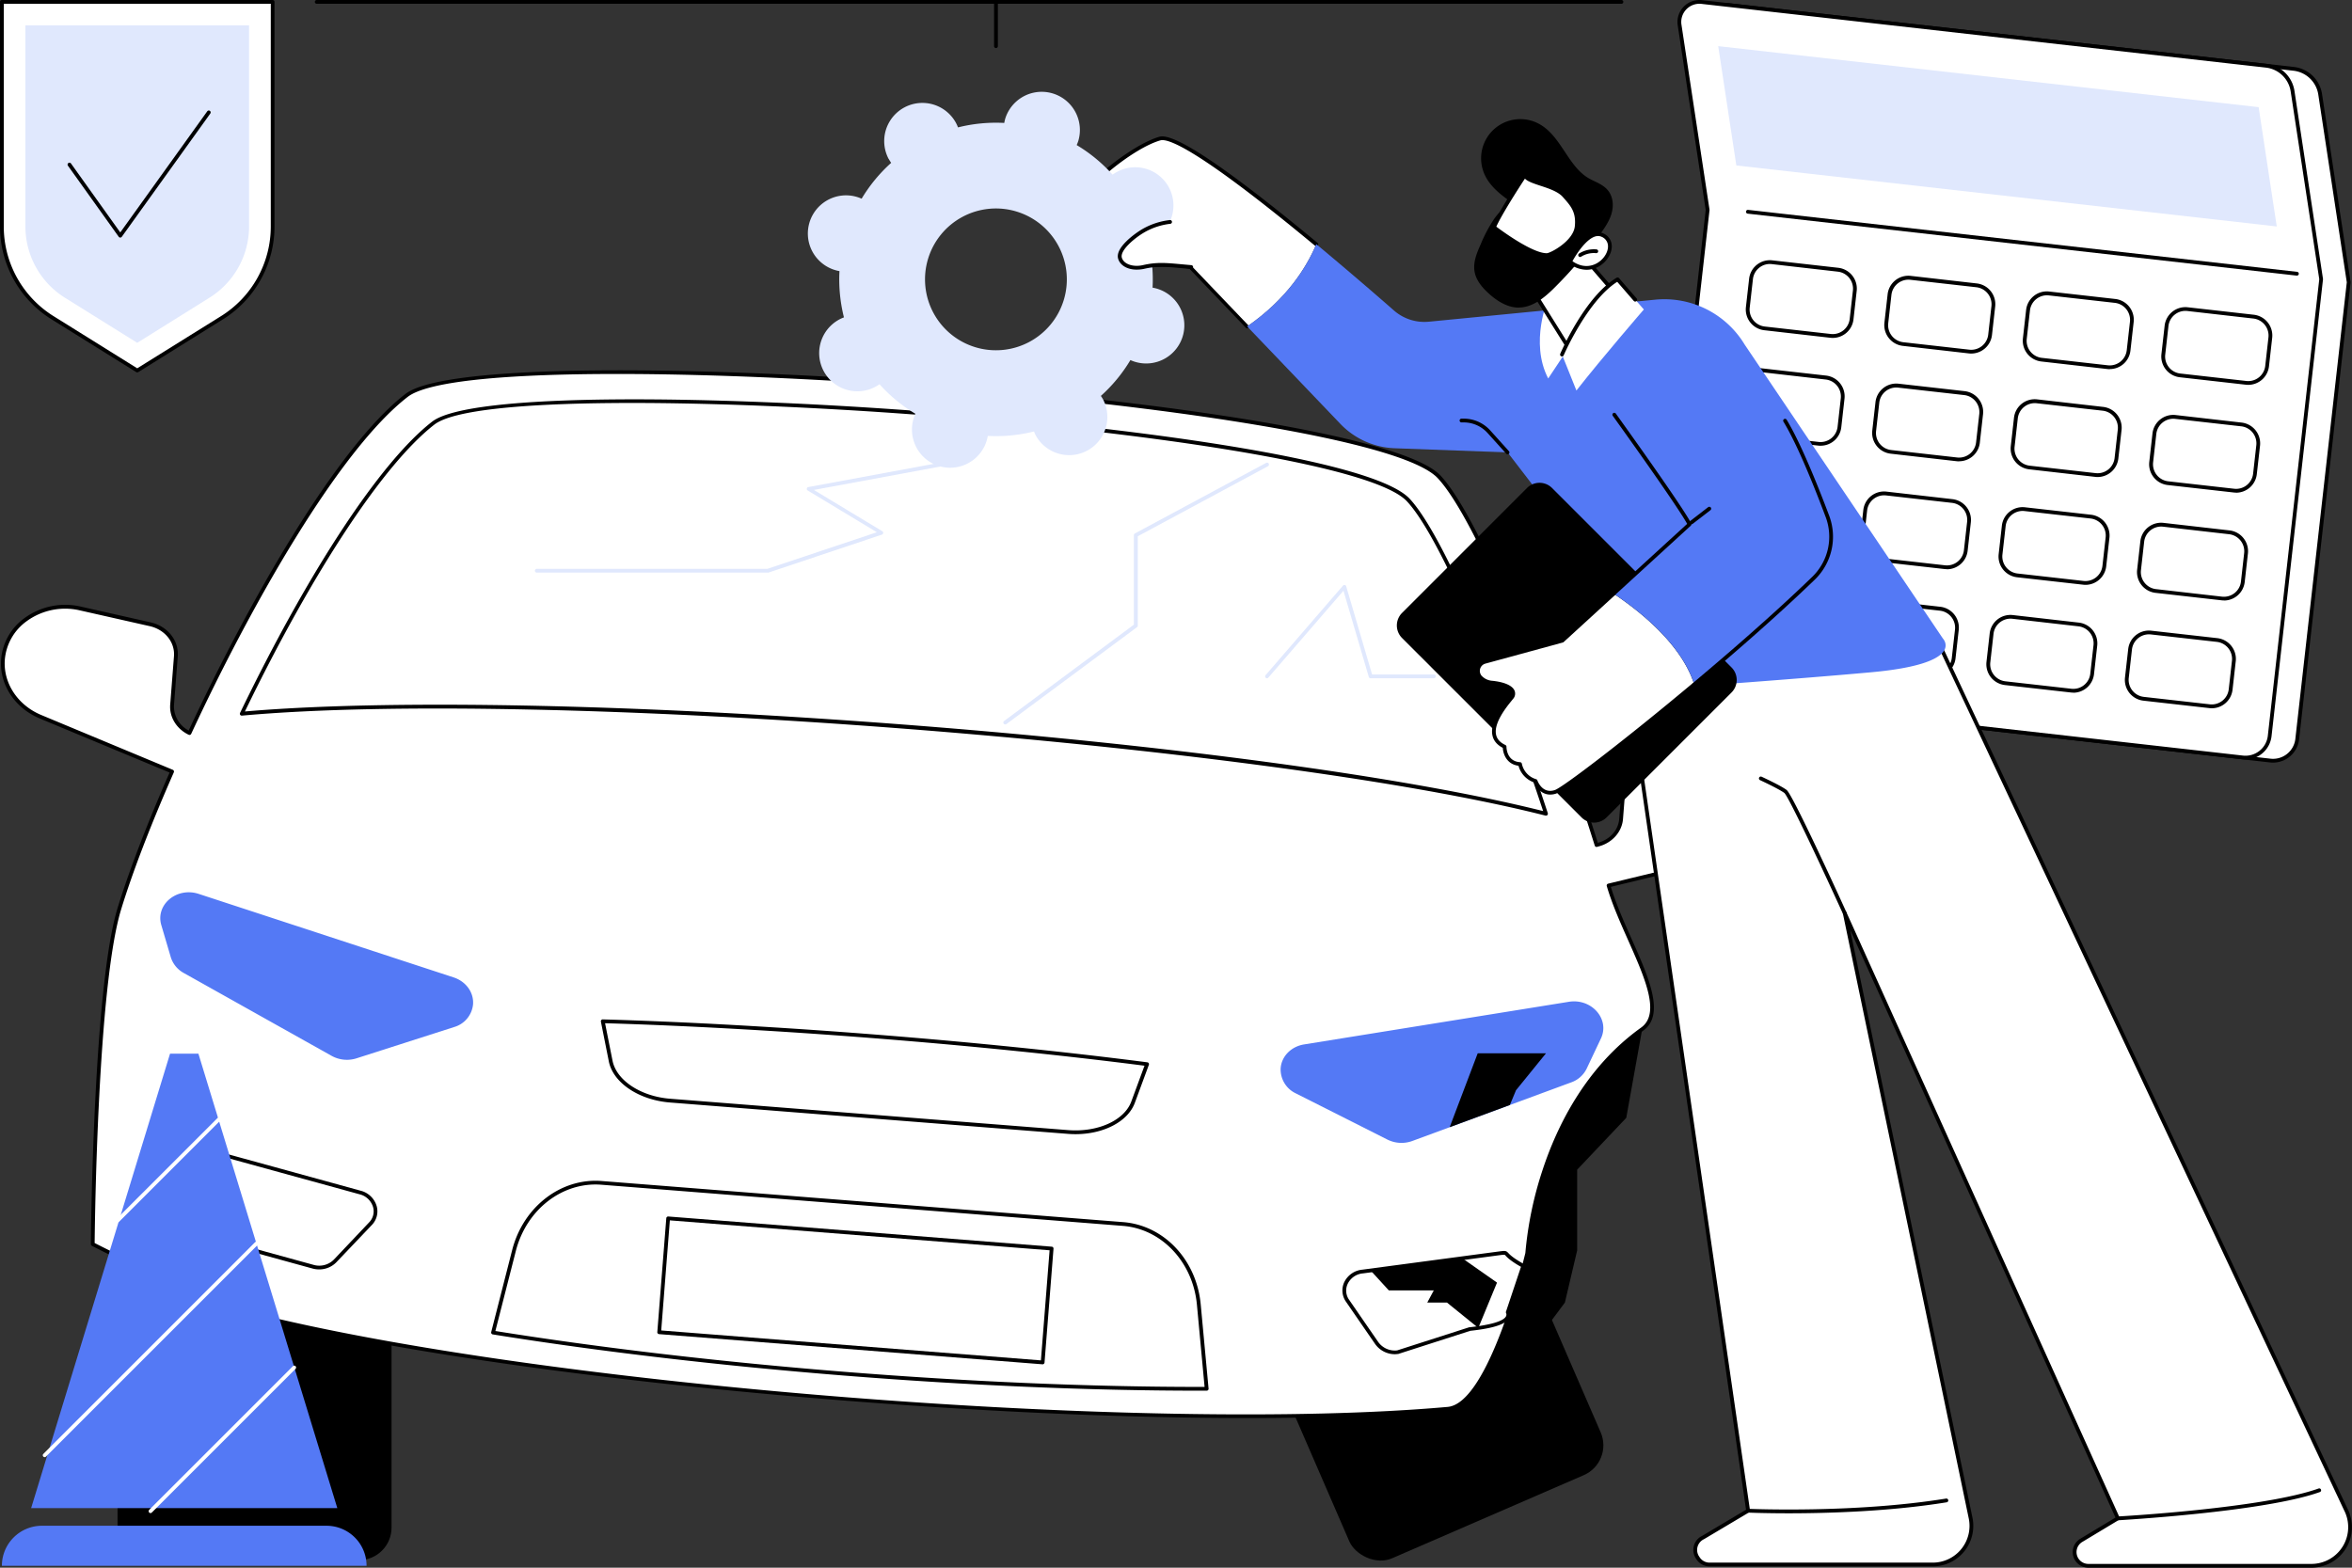 <svg xmlns="http://www.w3.org/2000/svg" viewBox="0 0 1246.5 831"><rect x="0" y="0" width="1246.5" height="831" fill="#333333" stroke="none"/><g id="e0ed1b88-3d19-4ef1-a6c0-49e5fc358bfc" data-name="Layer 2"><g id="a42763b7-e71f-4056-bc85-5fe0bbc535f4" data-name="Illustration"><g id="ad0b7c5a-a01b-4952-83ca-067c3853cf43" data-name="Damage evaluation"><path d="M903.73,369.35l299.46,33.81a12.93,12.93,0,0,0,14.29-11.4l27.27-242.12L1229.62,50a16,16,0,0,0-14-13.46L916.44,2.72a10.64,10.64,0,0,0-11.71,12.17l14.88,98.05L892.34,355.05A12.93,12.93,0,0,0,903.73,369.35Z" style="fill:#fff"></path><path d="M1204.67,404.24a14.12,14.12,0,0,1-1.59-.09l-299.46-33.8a13.94,13.94,0,0,1-12.27-15.41L918.6,113,903.74,15A11.65,11.65,0,0,1,916.55,1.72L1215.76,35.5a17,17,0,0,1,14.85,14.3l15.13,99.69a1.22,1.22,0,0,1,0,.27l-27.27,242.11a13.92,13.92,0,0,1-13.8,12.37ZM915.22,3.65a9.64,9.64,0,0,0-9.5,11.09l14.88,98.05a1.13,1.13,0,0,1,0,.26L893.33,355.17a12,12,0,0,0,10.51,13.19l299.47,33.8a11.9,11.9,0,0,0,13.17-10.52l27.26-242L1228.63,50.1a15,15,0,0,0-13.1-12.61L916.33,3.71A10.32,10.32,0,0,0,915.22,3.65Z"></path><path d="M889.14,367.71l299.46,33.8a12.92,12.92,0,0,0,14.29-11.4L1230.16,148,1215,48.31a16,16,0,0,0-14-13.47L901.85,1.07a10.64,10.64,0,0,0-11.71,12.18l14.88,98L877.75,353.41A12.93,12.93,0,0,0,889.14,367.71Z" style="fill:#fff"></path><path d="M1190.08,402.59a14.12,14.12,0,0,1-1.59-.09L889,368.7a13.94,13.94,0,0,1-12.27-15.4l27.25-242L889.15,13.4A11.65,11.65,0,0,1,902,.08l299.21,33.77A17,17,0,0,1,1216,48.16l15.13,99.69a1.13,1.13,0,0,1,0,.26l-27.27,242.11a13.92,13.92,0,0,1-13.8,12.37ZM900.63,2a9.64,9.64,0,0,0-9.5,11.09L906,111.14a1.22,1.22,0,0,1,0,.27L878.74,353.52a11.94,11.94,0,0,0,10.51,13.19l299.47,33.81A11.92,11.92,0,0,0,1201.89,390l27.26-242L1214,48.46a15,15,0,0,0-13.1-12.62L901.73,2.06A10,10,0,0,0,900.63,2Z"></path><polygon points="1197.02 56.8 1206.62 120.04 920.21 87.71 910.61 24.46 1197.02 56.8" style="fill:#e0e8fd"></polygon><path d="M1217.25,146.09h-.12L926.22,113.25a1,1,0,1,1,.23-2l290.91,32.84a1,1,0,0,1-.11,2Z"></path><path d="M1191.52,204a10.64,10.64,0,0,1-1.26-.07l-35-3.95a11.08,11.08,0,0,1-9.76-12.24l1.7-15.1a11.08,11.08,0,0,1,12.24-9.76l35,3.95a11.08,11.08,0,0,1,9.76,12.24l-1.7,15.1a11.06,11.06,0,0,1-11,9.83Zm-36-6,35,3.95a9.06,9.06,0,0,0,10-8l1.7-15.1a9.08,9.08,0,0,0-8-10l-35-4a9.05,9.05,0,0,0-10,8l-1.7,15.1A9.07,9.07,0,0,0,1155.49,198Z"></path><path d="M1118.12,195.69a10.93,10.93,0,0,1-1.27-.07l-35-4a11.08,11.08,0,0,1-9.76-12.23l1.7-15.1a11.06,11.06,0,0,1,12.24-9.76l35,3.95a11.08,11.08,0,0,1,9.76,12.23l-1.71,15.1a11,11,0,0,1-11,9.83Zm-36-6,35,3.95a9.07,9.07,0,0,0,10-8l1.7-15.1a9.08,9.08,0,0,0-8-10l-35-3.95a9.07,9.07,0,0,0-10,8l-1.7,15.1A9.08,9.08,0,0,0,1082.08,189.69Z"></path><path d="M1044.71,187.41a10.64,10.64,0,0,1-1.26-.07l-35-4a11.1,11.1,0,0,1-9.76-12.24l1.7-15.1a11.06,11.06,0,0,1,12.25-9.76l35,4a11.08,11.08,0,0,1,9.76,12.24l-1.7,15.1a11.08,11.08,0,0,1-11,9.83Zm-36-6,35,3.95a9.07,9.07,0,0,0,10-8l1.7-15.1a9.08,9.08,0,0,0-8-10l-35-3.95a9.07,9.07,0,0,0-10,8l-1.7,15.1A9.08,9.08,0,0,0,1008.68,181.4Z"></path><path d="M971.3,179.12a10.64,10.64,0,0,1-1.26-.07l-35-4a11.07,11.07,0,0,1-9.75-12.24l1.7-15.1A11.08,11.08,0,0,1,939.23,138l35,3.95A11.09,11.09,0,0,1,984,154.19l-1.7,15.1a11.06,11.06,0,0,1-11,9.83ZM938,139.93a9.06,9.06,0,0,0-9,8.06l-1.7,15.1a9.06,9.06,0,0,0,8,10l35,3.95a9.07,9.07,0,0,0,10-8L982,154a9.08,9.08,0,0,0-8-10L939,140A8.89,8.89,0,0,0,938,139.93Z"></path><path d="M1185.09,261.13a10.93,10.93,0,0,1-1.27-.07l-35-3.95a11.08,11.08,0,0,1-9.76-12.24l1.7-15.1A11.08,11.08,0,0,1,1153,220l35,4a11.1,11.1,0,0,1,9.76,12.24l-1.71,15.1a11.06,11.06,0,0,1-11,9.83Zm-36-6,35,3.95a9.07,9.07,0,0,0,10-8l1.7-15.1a9.08,9.08,0,0,0-8-10l-35-3.95a9.07,9.07,0,0,0-10,8l-1.7,15.1A9.08,9.08,0,0,0,1149.05,255.12Z"></path><path d="M1111.68,252.85c-.42,0-.84,0-1.26-.07l-35-4a11.08,11.08,0,0,1-9.76-12.23l1.7-15.1a11.06,11.06,0,0,1,12.25-9.76l35,4a11.08,11.08,0,0,1,9.76,12.24l-1.7,15.09a11.08,11.08,0,0,1-11,9.84Zm-36-6,35,3.95a9.07,9.07,0,0,0,10-8l1.7-15.1a9.09,9.09,0,0,0-8-10l-35-3.95a9.09,9.09,0,0,0-10,8l-1.7,15.1A9.08,9.08,0,0,0,1075.65,246.84Z"></path><path d="M1038.27,244.56a10.64,10.64,0,0,1-1.26-.07l-35-4a11.08,11.08,0,0,1-9.75-12.24l1.7-15.1a11.08,11.08,0,0,1,12.24-9.76l35,3.95a11.09,11.09,0,0,1,9.76,12.24l-1.7,15.1a11.08,11.08,0,0,1-11,9.83Zm-36-6,35,3.95a9.07,9.07,0,0,0,10-8l1.7-15.09a9.08,9.08,0,0,0-8-10l-35-3.95a9.05,9.05,0,0,0-10,8l-1.7,15.09A9.08,9.08,0,0,0,1002.24,238.55Z"></path><path d="M964.87,236.27a10.81,10.81,0,0,1-1.27-.07l-35-3.95A11.08,11.08,0,0,1,918.85,220l1.7-15.1a11.08,11.08,0,0,1,12.24-9.76l35,3.95a11.08,11.08,0,0,1,9.75,12.24l-1.7,15.1a11,11,0,0,1-11,9.83Zm-36-6,35,4a9.09,9.09,0,0,0,10-8l1.7-15.1a9.08,9.08,0,0,0-8-10l-35-4a9.07,9.07,0,0,0-10,8l-1.7,15.1A9.07,9.07,0,0,0,928.83,230.26Z"></path><path d="M1178.65,318.28a10.64,10.64,0,0,1-1.26-.07l-35-3.95a11.08,11.08,0,0,1-9.76-12.24l1.7-15.09a11.08,11.08,0,0,1,12.25-9.77l35,4a11.08,11.08,0,0,1,9.76,12.23l-1.7,15.1a11.06,11.06,0,0,1-11,9.83Zm-36-6,35,4a9.09,9.09,0,0,0,10-8l1.7-15.1a9.08,9.08,0,0,0-8-10l-35-4a9.07,9.07,0,0,0-10,8l-1.7,15.1A9.09,9.09,0,0,0,1142.62,312.28Z"></path><path d="M1105.24,310c-.42,0-.84,0-1.26-.07L1069,306a11.08,11.08,0,0,1-9.76-12.24l1.7-15.1a11.06,11.06,0,0,1,12.24-9.76l35,3.95a11.08,11.08,0,0,1,9.76,12.24l-1.7,15.1a11.08,11.08,0,0,1-11,9.83Zm-36-6,35,3.95a9.07,9.07,0,0,0,10-8l1.7-15.1a9.07,9.07,0,0,0-8-10l-35-3.95a9.05,9.05,0,0,0-10,8l-1.71,15.1A9.09,9.09,0,0,0,1069.21,304Z"></path><path d="M1031.83,301.71a10.76,10.76,0,0,1-1.26-.07l-35-3.95a11.08,11.08,0,0,1-9.76-12.24l1.7-15.1a11.08,11.08,0,0,1,12.24-9.76l35,4a11.08,11.08,0,0,1,9.75,12.24l-1.7,15.1a11.06,11.06,0,0,1-11,9.83Zm-36-6,35,3.95a9.07,9.07,0,0,0,10-8l1.7-15.1a9.08,9.08,0,0,0-8-10l-35-3.95a9.07,9.07,0,0,0-10,8l-1.7,15.1A9.07,9.07,0,0,0,995.8,295.7Z"></path><path d="M958.43,293.43a10.66,10.66,0,0,1-1.26-.08l-35-4a11.08,11.08,0,0,1-9.76-12.23l1.7-15.1a11.06,11.06,0,0,1,12.25-9.76l35,3.95a11.08,11.08,0,0,1,9.76,12.23l-1.7,15.1a11.08,11.08,0,0,1-11,9.84Zm-36-6,35,3.95a9.07,9.07,0,0,0,10-8l1.7-15.1a9.08,9.08,0,0,0-8-10l-35-4a9.07,9.07,0,0,0-10,8l-1.7,15.1A9.08,9.08,0,0,0,922.4,287.42Z"></path><path d="M1172.21,375.44a10.66,10.66,0,0,1-1.26-.08l-35-3.95a11.07,11.07,0,0,1-9.76-12.23l1.7-15.1a11.06,11.06,0,0,1,12.24-9.76l35,3.95a11.08,11.08,0,0,1,9.76,12.24l-1.7,15.09a11.08,11.08,0,0,1-11,9.84Zm-33.33-39.19a9.08,9.08,0,0,0-9,8.05l-1.7,15.1a9.08,9.08,0,0,0,8,10l35,3.95a9.07,9.07,0,0,0,10-8l1.7-15.1a9.08,9.08,0,0,0-8-10l-35-3.95C1139.57,336.27,1139.22,336.25,1138.88,336.25Z"></path><path d="M1098.8,367.15a10.76,10.76,0,0,1-1.26-.07l-35-3.95a11.09,11.09,0,0,1-9.76-12.24l1.7-15.1a11.08,11.08,0,0,1,12.24-9.76l35,4a11.07,11.07,0,0,1,9.75,12.24l-1.7,15.1a11.08,11.08,0,0,1-11,9.83Zm-36-6,35,3.95a9.05,9.05,0,0,0,10-8l1.71-15.1a9.08,9.08,0,0,0-8-10l-35-4a9.07,9.07,0,0,0-10,8l-1.7,15.1A9.08,9.08,0,0,0,1062.77,361.14Z"></path><path d="M1025.4,358.86a10.93,10.93,0,0,1-1.27-.07l-35-4a11.08,11.08,0,0,1-9.76-12.24l1.7-15.1a11.08,11.08,0,0,1,12.25-9.76l35,3.95a11.1,11.1,0,0,1,9.76,12.24l-1.7,15.1a11.06,11.06,0,0,1-11,9.83Zm-36-6,35,3.95a9.07,9.07,0,0,0,10-8l1.7-15.1a9.08,9.08,0,0,0-8-10l-35-3.95a9.07,9.07,0,0,0-10,8l-1.7,15.1A9.07,9.07,0,0,0,989.37,352.85Z"></path><path d="M952,350.58c-.42,0-.84,0-1.26-.07l-35-3.95A11.08,11.08,0,0,1,906,334.32l1.7-15.1a11.06,11.06,0,0,1,12.24-9.76l35,4a11.08,11.08,0,0,1,9.76,12.24L963,340.74a11.08,11.08,0,0,1-11,9.84Zm-36-6,35,3.95a9.07,9.07,0,0,0,10-8l1.7-15.1a9.07,9.07,0,0,0-8-10l-35-4a9.09,9.09,0,0,0-10,8l-1.7,15.1A9.08,9.08,0,0,0,916,344.57Z"></path><path d="M144.47,1H1V119.89a57.3,57.3,0,0,0,27,48.62L72.73,196.4l44.75-27.89a57.3,57.3,0,0,0,27-48.62Z" style="fill:#fff"></path><path d="M72.73,197.4a1,1,0,0,1-.52-.15L27.46,169.36A57.94,57.94,0,0,1,0,119.89V1A1,1,0,0,1,1,0H144.47a1,1,0,0,1,1,1V119.89A57.94,57.94,0,0,1,118,169.36L73.26,197.25A1,1,0,0,1,72.73,197.4ZM2,2V119.89a56,56,0,0,0,26.51,47.77l44.22,27.57L117,167.66a56,56,0,0,0,26.51-47.77V2Z"></path><path d="M34.58,157.93a44.56,44.56,0,0,1-21.11-38V13.46H132V119.89a44.57,44.57,0,0,1-21.12,38L72.73,181.72Z" style="fill:#e0e8fd"></path><path d="M63.74,125.93a1,1,0,0,1-.82-.42L36,87.83a1,1,0,1,1,1.63-1.16l26.11,36.54L109.84,59a1,1,0,0,1,1.63,1.16L64.55,125.51A1,1,0,0,1,63.74,125.93Z"></path><path d="M859.32,2H167.86a1,1,0,0,1,0-2H859.32a1,1,0,0,1,0,2Z"></path><path d="M527.84,25.47a1,1,0,0,1-1-1V1a1,1,0,0,1,2,0V24.47A1,1,0,0,1,527.84,25.47Z"></path><polygon points="870.33 545.47 861.88 592.54 835.86 620.02 835.86 662.81 829.35 690.47 819.34 703.91 793.38 653.63 801.16 605.82 849.72 526.78 870.33 545.47"></polygon><rect x="62.3" y="631.21" width="145.21" height="195.79" rx="17.25"></rect><rect x="676.99" y="616.33" width="145.21" height="195.79" rx="17.25" transform="translate(-222.29 357.23) rotate(-23.45)"></rect><path d="M852.51,469.34l74.47-18c13.62-3.3-1.64-7.14-.63-20,1.47-18.7-.84-20.17-21.39-18.84l-27.72-18.71c-8.66.56-15.49,6.78-16.11,14.66l-2,25.62c-.51,6.39-5.27,11.79-12,13.59l-1,.28c-25.14-80.74-62.58-173-83.42-195.2-38.4-40.86-506.58-74.6-547.2-43.13-35.59,27.57-81.69,107.23-115,179-6.07-2.93-9.72-8.84-9.23-15.06l2-25.62c.62-7.88-5.16-15.09-13.63-17l-36.93-8.33c-20.09-4.54-39.6,8.28-41.07,27-1,12.82,6.94,25,19.87,30.36L91.2,409c-12.18,27.69-22,53.23-28,72.85C50.16,524.63,49.15,659.51,49.15,659.51s61.72,31.56,84.24,37.23c153.73,38.67,476.07,64.08,634,50,23.13-2.06,42-82.43,42-82.43s4.23-78.3,60.93-118.81C886.52,533.9,861.11,498.9,852.51,469.34Z" style="fill:#fff"></path><path d="M661.06,751.67c-62.31,0-135.28-3.09-212.33-9.16-127.23-10-242.26-26.36-315.58-44.8-22.37-5.63-83.84-37-84.45-37.31a1,1,0,0,1-.55-.89c0-1.36,1.16-135.52,14.11-178,6-19.54,15.5-44.43,27.62-72L21.07,380.85C7.78,375.31-.45,362.71.59,349.49A30,30,0,0,1,13.1,327.56a36.54,36.54,0,0,1,29.78-6l36.93,8.34c9,2,15.07,9.63,14.4,18.06l-2,25.62A14.45,14.45,0,0,0,100,387.23c31.57-67.8,78.17-150,114.87-178.41,21.48-16.65,157.67-14.66,275.12-5.77,66.1,5,128.92,12.22,176.87,20.3,37.72,6.36,85.08,16.5,96.55,28.71,21.21,22.56,59,116.5,83.36,194.67l.11,0c6.37-1.7,10.8-6.69,11.27-12.7l2-25.62c.66-8.43,7.84-15,17-15.58a1,1,0,0,1,.62.17l27.43,18.52c11.2-.71,16.74-.5,19.77,2.58s3.07,8.16,2.35,17.36c-.42,5.31,2.09,8.91,4.11,11.81,1.5,2.15,2.68,3.85,2,5.58-.58,1.51-2.45,2.55-6.27,3.47l-73.46,17.78c2.72,9,6.93,18.44,11,27.6,9.2,20.69,17.89,40.23,6.15,48.62C815.26,586,810.44,663.55,810.4,664.33l0,.18c-.78,3.31-19.35,81.09-42.93,83.2C737.74,750.36,701.66,751.67,661.06,751.67ZM50.16,658.9c6.18,3.15,62.45,31.58,83.47,36.87,154.84,38.94,474.61,64.15,633.64,50,21.83-2,40.43-78.63,41.13-81.59a193.19,193.19,0,0,1,9.25-44.38c7.48-22.62,22.59-54,52.1-75.1,10.41-7.44,2-26.26-6.82-46.18-4.25-9.56-8.65-19.45-11.38-28.85a1,1,0,0,1,.72-1.25l74.48-18c3.65-.89,4.66-1.71,4.87-2.24.28-.74-.69-2.12-1.8-3.72-2.09-3-4.94-7.1-4.47-13.12.67-8.41.58-13.41-1.77-15.8-2.5-2.53-8-2.65-18.56-2a1,1,0,0,1-.62-.17L877,394.81c-8.05.67-14.27,6.39-14.85,13.72l-2,25.62c-.54,6.76-5.66,12.58-12.75,14.48l-1,.28a1,1,0,0,1-1.22-.67C820.77,370.1,783,275.87,761.92,253.43c-19.42-20.66-150.66-39.19-272.12-48.38-117.08-8.86-252.68-11-273.75,5.35C179.47,238.74,132.81,321.25,101.33,389a1,1,0,0,1-1.34.48c-6.47-3.12-10.31-9.42-9.79-16l2-25.62c.58-7.43-4.82-14.14-12.85-15.95l-36.93-8.34a34.6,34.6,0,0,0-28.16,5.62,28,28,0,0,0-11.7,20.47C1.61,362,9.35,373.8,21.84,379l69.75,29.06a1,1,0,0,1,.54.55,1,1,0,0,1,0,.77c-12.28,27.91-21.94,53.06-27.95,72.74C51.76,522.82,50.25,648.92,50.16,658.9Zm759.24,5.38h0Z"></path><path d="M819.34,431.34c-23.41-71.43-54.88-147-73-166.32-36.26-38.59-478.34-70.45-516.7-40.73-31.15,24.13-70.81,90.51-101.51,154C284.3,364.11,663.61,391.87,819.34,431.34Z" style="fill:#fff"></path><path d="M819.34,432.34a1.07,1.07,0,0,1-.25,0c-150.9-38.25-531.86-67.46-690.88-53a1,1,0,0,1-.91-.43,1,1,0,0,1-.08-1c36.52-75.59,74.57-133.31,101.8-154.4,20.3-15.73,148.91-13.85,259.82-5.46,106.64,8.08,238.25,25,258.21,46.29,18.77,20,51.05,99,73.24,166.7a1,1,0,0,1-.95,1.31ZM232.81,373.55c68.47,0,152.26,3.45,241.16,10.15,142.82,10.78,271.1,28,343.85,46.23C795.72,362.8,764,285.29,745.6,265.7s-142.23-37-256.91-45.66c-110.54-8.37-238.56-10.36-258.45,5-26.8,20.76-64.3,77.56-100.45,152.1C157.41,374.75,192.46,373.55,232.81,373.55Z"></path><path d="M261.3,706.35c116.28,18.73,260.44,30.09,378.22,29.82l-4.16-44.65c-2.16-23.11-19-41-40.19-42.71L318.78,627c-21.16-1.67-40.63,13.39-46.38,35.88Z" style="fill:#fff"></path><path d="M635.4,737.17c-116.7,0-259.66-11.38-374.26-29.83a1,1,0,0,1-.81-1.24l11.1-43.44c5.86-22.93,25.83-38.33,47.43-36.63l276.39,21.79c21.62,1.7,38.91,20,41.1,43.61l4.16,44.64a1,1,0,0,1-.25.77,1,1,0,0,1-.74.33ZM262.54,705.54c114.31,18.33,256.63,29.63,372.86,29.63h3l-4.06-43.56c-2.1-22.59-18.62-40.17-39.27-41.8L318.71,628c-20.66-1.62-39.72,13.15-45.34,35.14Z"></path><rect x="351.42" y="653.73" width="203.85" height="60.54" transform="matrix(1, 0.08, -0.08, 1, 55.15, -33.51)" style="fill:#fff"></rect><path d="M552.58,723.19h-.08l-203.22-16a1,1,0,0,1-.68-.35,1,1,0,0,1-.24-.73l4.76-60.35a1,1,0,0,1,1.07-.92l203.22,16a1,1,0,0,1,.92,1.07l-4.76,60.36A1,1,0,0,1,552.58,723.19ZM350.43,705.25l201.23,15.86,4.6-58.36L355,646.89Z"></path><path d="M608,564.1C519,552.62,409.06,544,319.44,541.36l4.2,21.07c2.17,10.91,15.42,19.72,31.56,21L566,600c16.15,1.28,30.62-5.35,34.47-15.79Z" style="fill:#fff"></path><path d="M570,601.2c-1.32,0-2.65-.05-4-.16L355.13,584.42c-16.56-1.3-30.22-10.47-32.47-21.8l-4.2-21.07a1,1,0,0,1,1-1.19c89.36,2.58,199.94,11.3,288.6,22.75a1,1,0,0,1,.73.47,1,1,0,0,1,.08.86l-7.44,20.16C597.76,594.55,584.86,601.2,570,601.2ZM320.67,542.39l3.95,19.84c2.08,10.47,15,19,30.66,20.2l210.83,16.62c15.69,1.23,29.75-5.13,33.45-15.14l7-19C518.6,553.62,409.32,545,320.67,542.39Z"></path><path d="M165.88,671.45,87,649.76c-7-1.91-10.24-9.17-6.75-14.88l13-21.31a11.58,11.58,0,0,1,13-4.72l84.6,23.28c7.87,2.17,10.77,11,5.45,16.57l-18.78,19.73A11.84,11.84,0,0,1,165.88,671.45Z" style="fill:#fff"></path><path d="M169.14,672.89a13.2,13.2,0,0,1-3.52-.47l-78.85-21.7a12,12,0,0,1-8.14-7.05,10.39,10.39,0,0,1,.81-9.31l13-21.31a12.52,12.52,0,0,1,14.07-5.16l84.61,23.28a11.83,11.83,0,0,1,8.5,8.13,10.35,10.35,0,0,1-2.6,10.09l-18.78,19.73A12.61,12.61,0,0,1,169.14,672.89ZM103,609.4a10.24,10.24,0,0,0-8.79,4.69l-13,21.31a8.3,8.3,0,0,0-.65,7.53,10,10,0,0,0,6.81,5.87l78.85,21.69a10.9,10.9,0,0,0,10.67-2.75L195.59,648a8.36,8.36,0,0,0,2.12-8.17,9.86,9.86,0,0,0-7.1-6.75L106,609.82A11.44,11.44,0,0,0,103,609.4Z"></path><path d="M240.68,544.41,188.92,561a16.75,16.75,0,0,1-13.18-1.32L97.4,515.77a14.44,14.44,0,0,1-6.91-8.45l-5-16.94c-3.18-10.85,8.2-20.35,19.82-16.54L240.41,518.1c6.57,2.16,10.79,8,10.29,14.34A13.94,13.94,0,0,1,240.68,544.41Z" style="fill:#5479f5"></path><path d="M740.71,716.77,779,704.48c7.15-.8,22.68-2.82,20.13-9l8.2-24.51c-12.06-6.69-6.86-7.27-12.06-6.69L722.19,674c-8.11.91-12.35,9.16-8,15.52L729.67,712A11.88,11.88,0,0,0,740.71,716.77Z" style="fill:#fff"></path><path d="M739.36,717.84a12.8,12.8,0,0,1-10.51-5.32l-15.46-22.43a10.35,10.35,0,0,1-1-10.37,11.85,11.85,0,0,1,9.67-6.7l73-9.73c2.7-.3,3.11-.35,4.31.92.8.85,2.47,2.62,8.36,5.89a1,1,0,0,1,.47,1.19l-8.09,24.17a4,4,0,0,1-.34,3.35c-2.43,4.11-12.29,5.71-20.64,6.65L741,717.72l-.2,0A14.44,14.44,0,0,1,739.36,717.84Zm1.35-1.07h0ZM797,665.12c-.33,0-.84.06-1.67.15l-73,9.73a9.88,9.88,0,0,0-8.09,5.55A8.39,8.39,0,0,0,715,689l15.46,22.42a10.82,10.82,0,0,0,10,4.4l38.17-12.26.2,0c11.27-1.26,17.75-3.17,19.24-5.69a2,2,0,0,0,.08-1.93,1,1,0,0,1,0-.7l7.93-23.72c-5.59-3.17-7.29-5-8.12-5.86A1,1,0,0,0,797,665.12Z"></path><path d="M686.74,579.57l48.52,24.48a16.74,16.74,0,0,0,13.23.76l84.25-31.08a14.41,14.41,0,0,0,8.15-7.26l7.56-16c4.84-10.22-4.91-21.38-17-19.44L691.13,553.63c-6.82,1.1-11.91,6.25-12.41,12.55A14,14,0,0,0,686.74,579.57Z" style="fill:#5479f5"></path><polygon points="793.38 679.88 783.47 703.91 766.87 690.47 756.41 690.47 759.88 684 736.03 684 726.38 673.45 757.62 669.29 774.98 666.98 793.38 679.88"></polygon><polygon points="768.32 597.49 768.29 597.5 783.15 558.33 819.34 558.33 803.44 577.92 800.19 585.74 768.32 597.49"></polygon><path d="M532.74,384a1,1,0,0,1-.8-.4,1,1,0,0,1,.2-1.4l68.79-51.08V283.66a1,1,0,0,1,.53-.88L671,245.37a1,1,0,1,1,1,1.76l-69,37.13v47.37a1,1,0,0,1-.4.8l-69.2,51.37A.92.92,0,0,1,532.74,384Z" style="fill:#e0e8fd"></path><path d="M406.88,303.53H284.49a1,1,0,0,1,0-2H406.72l58-19.4L428.06,260a1,1,0,0,1-.47-1,1,1,0,0,1,.8-.81l69.72-12.91a1,1,0,0,1,.36,2l-67.13,12.43,36.26,21.88a1,1,0,0,1-.2,1.8l-60.2,20.14A.86.86,0,0,1,406.88,303.53Z" style="fill:#e0e8fd"></path><path d="M671.5,359.53a1,1,0,0,1-.66-.24,1,1,0,0,1-.1-1.41l41-47.44a1,1,0,0,1,1.72.37l13.71,46.72h32.75a1,1,0,0,1,0,2h-33.5a1,1,0,0,1-1-.72L712,313.14l-39.77,46A1,1,0,0,1,671.5,359.53Z" style="fill:#e0e8fd"></path><path d="M194.27,830H1a21.23,21.23,0,0,1,21.23-21.23H173A21.23,21.23,0,0,1,194.27,830Z" style="fill:#5479f5"></path><polygon points="105.15 558.53 90.12 558.53 16.5 799.43 178.77 799.43 105.15 558.53" style="fill:#5479f5"></polygon><path d="M62.22,648.11a1,1,0,0,1-.71-1.71l53.68-53.67a1,1,0,1,1,1.41,1.41L62.93,647.81A1,1,0,0,1,62.22,648.11Z" style="fill:#fff"></path><path d="M23.66,772.41a1,1,0,0,1-.7-1.7L135.18,658.48a1,1,0,0,1,1.42,0,1,1,0,0,1,0,1.41L24.37,772.12A1,1,0,0,1,23.66,772.41Z" style="fill:#fff"></path><path d="M79.78,802.05a1,1,0,0,1-.71-1.71l76.2-76.2a1,1,0,0,1,1.41,1.41l-76.2,76.2A1,1,0,0,1,79.78,802.05Z" style="fill:#fff"></path><path d="M1028.69,343.5,1243.2,800.13A20.49,20.49,0,0,1,1225,830H1106.76a7.26,7.26,0,0,1-3.74-13.49l19.41-11.67L977.67,484.05l66.75,320.84a20.5,20.5,0,0,1-20.11,24.42H906a7.27,7.27,0,0,1-6-3.19l-.32-.47a7.27,7.27,0,0,1,2.9-10.65l23.88-14.2L860.22,343Z" style="fill:#fff"></path><path d="M1225,831H1106.76a8.26,8.26,0,0,1-4.26-15.34l18.65-11.22L980.5,492.76l64.89,311.92a21.48,21.48,0,0,1-21.08,25.63H906a8.27,8.27,0,0,1-6.84-3.63l-.32-.47a8.27,8.27,0,0,1,3.31-12.11l23.21-13.82L859.23,343.13a1,1,0,0,1,1-1.15h0l168.47.52a1,1,0,0,1,.9.57L1244.1,799.71A21.48,21.48,0,0,1,1225,831ZM977.67,483.05a1,1,0,0,1,.91.59l144.76,320.78a1,1,0,0,1-.4,1.27l-19.41,11.68a6.27,6.27,0,0,0,3.23,11.63H1225a19.49,19.49,0,0,0,17.32-28.41L1028.05,344.5,861.37,344l66.09,456.67a1,1,0,0,1-.48,1l-23.87,14.2a6.32,6.32,0,0,0-3.45,4.06,6.23,6.23,0,0,0,.86,5.17l.32.47a6.24,6.24,0,0,0,5.18,2.75h118.29a19.49,19.49,0,0,0,19.12-23.23L976.69,484.25a1,1,0,0,1,.67-1.15A.81.81,0,0,1,977.67,483.05Z"></path><path d="M1122.42,805.84a1,1,0,0,1-.05-2c.77,0,77.09-4.29,106.49-14.84a1,1,0,0,1,.67,1.88c-29.67,10.65-106.28,14.91-107,15Z"></path><path d="M947.87,802.17c-12.93,0-21.24-.36-21.45-.37a1,1,0,0,1-.95-1,1,1,0,0,1,1-1c.56,0,56.13,2.46,104.91-5.44a1,1,0,0,1,1.14.83,1,1,0,0,1-.82,1.15C1001.51,801.23,968.7,802.17,947.87,802.17Z"></path><path d="M977.67,485.05a1,1,0,0,1-.92-.59c-11.24-24.69-28.8-62.14-31.09-64.12-2.93-2.2-12.73-6.73-12.83-6.78a1,1,0,1,1,.84-1.81c.41.19,10.09,4.66,13.2,7s27,54.46,31.71,64.88a1,1,0,0,1-.91,1.42Z"></path><path d="M697.61,129.46C664.05,101.62,624,70.7,614.74,73.36c-16.62,4.76-47.68,31.36-43.82,38.43s15.21-1.47,26.42-7.31,15.49-2.41,15.49-2.41,14.21,9.64-6.9,20.23-11.89,21.92,0,19.21,24.88,0,24.88,0L661,173.06C681.91,158.56,692.39,141.89,697.61,129.46Z" style="fill:#fff"></path><path d="M661,174.06a1,1,0,0,1-.72-.31l-29.94-31.32c-2-.37-13.61-2.35-24.16.06-6.15,1.4-11.93-.75-13.45-5-1.84-5.13,2.93-11.15,12.78-16.09,6.95-3.49,10.76-7.31,11-11,.29-4.32-4.18-7.43-4.23-7.46s-4.11-2.91-14.46,2.47c-2.08,1.08-4.19,2.27-6.23,3.42-7.3,4.12-13.59,7.67-18,6.41a5.74,5.74,0,0,1-3.53-2.94c-.67-1.22-.59-2.85.24-4.82,4.47-10.69,30.07-31,44.19-35,7.85-2.25,36,16.68,83.78,56.29a1,1,0,0,1-1.28,1.54c-61.89-51.34-77.92-57.07-82-55.91-14.4,4.13-39,24.57-42.9,33.89-.57,1.37-.68,2.44-.33,3.1a3.8,3.8,0,0,0,2.33,2c3.6,1,9.85-2.5,16.46-6.23,2.06-1.16,4.19-2.36,6.3-3.46,11.66-6.06,16.38-2.45,16.57-2.3s5.4,3.72,5,9.19c-.3,4.55-4.37,8.83-12.11,12.72-10.43,5.23-12.93,10.47-11.8,13.62s6.06,4.87,11.13,3.71c12-2.73,24.76-.11,25.3,0a1,1,0,0,1,.52.29l30.16,31.55a1,1,0,0,1,0,1.41A1,1,0,0,1,661,174.06Z"></path><path d="M924.64,182.67a49.73,49.73,0,0,0-47.41-23.82l-120,11.68a24.49,24.49,0,0,1-18.53-6c-8.84-7.76-24.15-21-41.11-35.11-5.22,12.43-15.7,29.1-36.64,43.6l49.33,51.59a42,42,0,0,0,28.87,13l59.84,2.2,95.42,124.23s56.69-4,97-7.66c51.07-4.6,38.3-17.88,38.3-17.88Z" style="fill:#5479f5"></path><path d="M471,84.23a19.87,19.87,0,0,0,1.3,2.09,82.71,82.71,0,0,0-15.66,19,20.52,20.52,0,0,0-2.3-.87,20.23,20.23,0,1,0-9.44,39.26,82.67,82.67,0,0,0,2.37,24.52,20.24,20.24,0,1,0,18.85,35.44,82.33,82.33,0,0,0,19,15.67,21,21,0,0,0-.88,2.3,20.24,20.24,0,1,0,39.27,9.43A82.67,82.67,0,0,0,548,228.71a18.7,18.7,0,0,0,1,2.25,20.24,20.24,0,0,0,35.73-19,22.18,22.18,0,0,0-1.3-2.09,82.29,82.29,0,0,0,15.66-19,20.57,20.57,0,0,0,2.3.88,20.24,20.24,0,1,0,9.44-39.27A82.57,82.57,0,0,0,608.46,128a22.47,22.47,0,0,0,2.25-1,20.24,20.24,0,1,0-19-35.73,22.09,22.09,0,0,0-2.09,1.29,82.54,82.54,0,0,0-19-15.66,21.85,21.85,0,0,0,.88-2.3,20.24,20.24,0,0,0-38.71-11.83,20.81,20.81,0,0,0-.56,2.4,82.66,82.66,0,0,0-24.52,2.36,17.89,17.89,0,0,0-1-2.24,20.23,20.23,0,1,0-35.73,19ZM561,130.45a37.58,37.58,0,1,1-50.83-15.54A37.58,37.58,0,0,1,561,130.45Z" style="fill:#e0e8fd"></path><path d="M605.93,122.3c-5.88,3.39-13.69,10.14-12.38,14.57,1.13,3.83,6.42,6,12.38,4.64,11.89-2.71,24.88,0,24.88,0l15.37-4c0-3.89-.66-11.22-5.89-16.33C630.66,111.82,613.65,117.85,605.93,122.3Z" style="fill:#fff"></path><path d="M602.35,142.92c-4.78,0-8.7-2.18-9.76-5.77-1.71-5.76,8.69-13.29,12.83-15.71A37.44,37.44,0,0,1,620,116.65a1,1,0,0,1,1.11.88,1,1,0,0,1-.88,1.11,35.39,35.39,0,0,0-13.76,4.53c-5.47,3.19-13,9.65-11.93,13.42,1,3.41,5.94,5.15,11.21,3.94,7.27-1.66,12-1.23,21.28-.37l3.91.35.46.05a1,1,0,1,1-.18,2l-.46,0-3.91-.36c-9.4-.86-13.69-1.26-20.66.34A17.51,17.51,0,0,1,602.35,142.92Z"></path><path d="M799,240.82a1,1,0,0,1-.74-.33l-9.92-11a17,17,0,0,0-12.55-5.58h-1.23a1,1,0,0,1,0-2h1.23a18.94,18.94,0,0,1,14,6.25l9.91,11a1,1,0,0,1-.07,1.41A1,1,0,0,1,799,240.82Z"></path><path d="M917.66,353.79l-95.11-95.11a9.4,9.4,0,0,0-13.29,0L743.05,324.9a9.4,9.4,0,0,0,0,13.29l95.11,95.1a9.4,9.4,0,0,0,13.29,0l66.21-66.21A9.4,9.4,0,0,0,917.66,353.79Z"></path><path d="M855.19,314.7,828,339.58l-41.07,11.19a5,5,0,0,0-2.43,8.07,9.45,9.45,0,0,0,6.38,3c9.17,1,13.07,4.39,10.22,8s-17.13,19.59-3.68,25.92c0,0-.08,8.69,8.17,9.2a11.92,11.92,0,0,0,8.26,9s2.85,8.31,10.52,5.74c4.36-1.46,37.29-26.55,73.54-56.93C890.86,340.63,867.41,322.86,855.19,314.7Z" style="fill:#fff"></path><path d="M821.55,421.19c-4.6,0-7.39-3.76-8.47-6.43a12.84,12.84,0,0,1-8.31-8.85c-6.23-.78-8.14-6.18-8.33-9.5-3-1.55-4.84-3.72-5.46-6.47-1.64-7.19,5.57-16.07,8.65-19.86.27-.32.5-.61.68-.84a2.25,2.25,0,0,0,.56-2.37c-.63-1.5-3.61-3.34-10.09-4a10.46,10.46,0,0,1-7-3.34,6,6,0,0,1,2.92-9.69l40.83-11.13,27-24.72a1,1,0,1,1,1.35,1.48l-27.19,24.87a.88.88,0,0,1-.41.23l-41.06,11.2a4,4,0,0,0-2,6.44,8.55,8.55,0,0,0,5.74,2.67c6.42.68,10.59,2.54,11.72,5.24a4.14,4.14,0,0,1-.83,4.39c-.18.24-.42.53-.69.87-2.65,3.25-9.69,11.91-8.26,18.15.53,2.31,2.13,4.07,4.92,5.38a1,1,0,0,1,.57.91c0,.32,0,7.75,7.23,8.2a1,1,0,0,1,.93.84,10.84,10.84,0,0,0,7.57,8.18,1,1,0,0,1,.65.63c.1.3,2.62,7.33,9.25,5.12,4.24-1.42,37.14-26.52,73.22-56.76a1,1,0,0,1,1.29,1.53c-36.84,30.87-69.38,55.62-73.87,57.12A9.78,9.78,0,0,1,821.55,421.19Z"></path><path d="M968.47,273.67c-6-16-15-38.45-22.51-50.77l-90.43-3.07s35,48.6,39.88,58.07l-40.22,36.8c12.22,8.16,35.67,25.93,42.72,48.07,21.67-18.17,44.53-38.22,63.19-56.24A30.67,30.67,0,0,0,968.47,273.67Z" style="fill:#5479f5"></path><path d="M897.91,363.77a1,1,0,0,1-.64-1.77c17.12-14.35,42-35.74,63.13-56.19A29.64,29.64,0,0,0,967.54,274c-6.16-16.37-15-38.44-22.43-50.61a1,1,0,0,1,1.71-1c7.46,12.3,16.4,34.49,22.59,50.94a31.66,31.66,0,0,1-7.62,33.93c-21.21,20.49-46.09,41.92-63.23,56.28A1,1,0,0,1,897.91,363.77Z"></path><path d="M855.19,315.7a1,1,0,0,1-.68-1.74l39.65-36.27c-5.93-10.72-39.1-56.8-39.44-57.28a1,1,0,0,1,1.63-1.17c1.43,2,35.1,48.78,39.95,58.2a1,1,0,0,1-.22,1.2l-40.22,36.8A1,1,0,0,1,855.19,315.7Z"></path><path d="M896.45,277.91a1,1,0,0,1-.61-1.8l9.43-7.27a1,1,0,0,1,1.22,1.59l-9.43,7.27A1,1,0,0,1,896.45,277.91Z"></path><path d="M820.51,158.29s-10,23.15,0,42.33l20-30.11Z" style="fill:#fff"></path><polygon points="811.93 153.37 834.11 188.77 859.32 159.32 834.11 130.08 811.93 153.37" style="fill:#fff"></polygon><path d="M834.11,189.77H834a1,1,0,0,1-.77-.47l-22.19-35.4a1,1,0,0,1,.13-1.22l22.18-23.29a1,1,0,0,1,1.48,0l25.21,29.24a1,1,0,0,1,0,1.3l-25.21,29.45A1,1,0,0,1,834.11,189.77ZM813.19,153.5l21,33.59L858,159.33l-23.92-27.76Z"></path><path d="M835.46,207l-7.66-19.1s13-30.06,29.49-39.85l13.9,16S849.24,189.42,835.46,207Z" style="fill:#fff"></path><path d="M827.8,188.94a.92.92,0,0,1-.39-.09,1,1,0,0,1-.52-1.31c.53-1.24,13.26-30.47,29.89-40.31a1,1,0,0,1,1.27.21l9.33,10.76a1,1,0,0,1-.1,1.41,1,1,0,0,1-1.42-.1l-8.77-10.12c-15.74,9.94-28.24,38.65-28.37,38.94A1,1,0,0,1,827.8,188.94Z"></path><path d="M787.4,91.41a19.78,19.78,0,0,1,27.37-25c11.74,6,15.11,22.16,26.46,28.9,3.46,2.06,7.65,3.22,10.18,6.36s2.81,7.61,1.67,11.46-3.49,7.22-5.86,10.46a223.42,223.42,0,0,1-25.11,29.3c-4.72,4.54-10.28,9-16.82,9.21-6.07.16-11.6-3.47-16-7.61-3.08-2.87-6-6.28-6.76-10.41-.9-4.73,1.09-9.48,3-13.87a76.71,76.71,0,0,1,7-13.28,29.61,29.61,0,0,1,6.1-6.54c3.19-2.48,5.11-2.38,1.17-5.21C794.77,101.53,789.79,97.29,787.4,91.41Z"></path><path d="M804.9,163.06c-5.23,0-10.72-2.65-16.32-7.88-2.6-2.42-6.15-6.19-7.06-11-1-5.22,1.38-10.56,3.11-14.46a79.08,79.08,0,0,1,7.07-13.45,31.31,31.31,0,0,1,6.3-6.75c.68-.53,1.3-.94,1.81-1.28a9.12,9.12,0,0,0,1.15-.84,8.09,8.09,0,0,0-1.75-1.49c-4.87-3.5-10.2-7.92-12.73-14.16h0a20.78,20.78,0,0,1,28.75-26.31c6.27,3.23,10.24,9.22,14.08,15,3.5,5.29,7.12,10.75,12.43,13.91,1,.61,2.18,1.17,3.28,1.7,2.59,1.25,5.28,2.55,7.17,4.89,2.52,3.11,3.22,7.74,1.85,12.38-1.16,3.94-3.51,7.34-6,10.76a223.68,223.68,0,0,1-25.22,29.43c-4.77,4.58-10.58,9.3-17.49,9.49ZM788.33,91c2.35,5.78,7.41,10,12,13.3,1.71,1.23,2.64,2.1,2.62,3.18s-.93,1.67-2.08,2.44c-.51.33-1.07.71-1.69,1.19a29.26,29.26,0,0,0-5.9,6.32,76.27,76.27,0,0,0-6.87,13.11c-2.11,4.74-3.79,9-3,13.28s3.87,7.45,6.46,9.87c5.36,5,10.54,7.47,15.32,7.34,6.23-.17,11.67-4.61,16.16-8.93a221.77,221.77,0,0,0,25-29.17c2.4-3.28,4.64-6.52,5.71-10.15,1.18-4,.63-8-1.48-10.55-1.62-2-4-3.14-6.49-4.35-1.14-.55-2.32-1.12-3.43-1.78-5.71-3.39-9.46-9-13.08-14.53-3.87-5.84-7.52-11.35-13.33-14.34a18.78,18.78,0,0,0-26,23.77ZM801,107.54h0Z"></path><path d="M808.32,92.59s-13.41,20.23-16.51,27.88c0,0,19.07,14.75,27.93,14.75,2.72,0,15.06-6.89,15.9-15.18s-2.62-11.74-6.59-16.28C823.72,97.67,808.29,96.77,808.32,92.59Z" style="fill:#fff"></path><path d="M819.74,136.22c-9.09,0-27.75-14.34-28.54-15a1,1,0,0,1-.32-1.16c3.1-7.66,16.06-27.23,16.61-28.06a1,1,0,0,1,1.12-.41,1,1,0,0,1,.71,1c0,1.35,4,2.69,7.57,3.88,4.71,1.57,10.05,3.35,12.91,6.62l.58.65c3.81,4.34,7.11,8.08,6.26,16.39C835.72,129.19,822.83,136.22,819.74,136.22ZM793,120.15c3.31,2.48,19.16,14.07,26.71,14.07,2,0,14.11-6.46,14.91-14.28.76-7.44-2.13-10.72-5.78-14.86l-.58-.66c-2.5-2.87-7.56-4.56-12-6-3.6-1.2-6.66-2.22-8.08-3.74C805.15,99.26,796,113.51,793,120.15Z"></path><path d="M832.06,138.78s9-17.65,17-14.19C860.38,129.52,846.47,149.89,832.06,138.78Z" style="fill:#fff"></path><path d="M840.84,143a15.41,15.41,0,0,1-9.39-3.47,1,1,0,0,1-.28-1.24c.38-.76,9.55-18.45,18.27-14.66a7.35,7.35,0,0,1,4.76,6.71c.13,4.23-3,8.94-7.41,11.21A13,13,0,0,1,840.84,143Zm-7.49-4.55c5.52,3.87,10.19,2.51,12.53,1.32,3.77-1.93,6.43-5.87,6.32-9.36a5.39,5.39,0,0,0-3.56-4.95C843.12,123.1,836.09,133.44,833.35,138.49Z"></path><path d="M837.43,136.22a1,1,0,0,1-.53-1.85,14.87,14.87,0,0,1,9.19-2.17,1,1,0,0,1,.9,1.09,1,1,0,0,1-1.09.9,12.86,12.86,0,0,0-7.94,1.87A1,1,0,0,1,837.43,136.22Z"></path></g></g></g></svg>